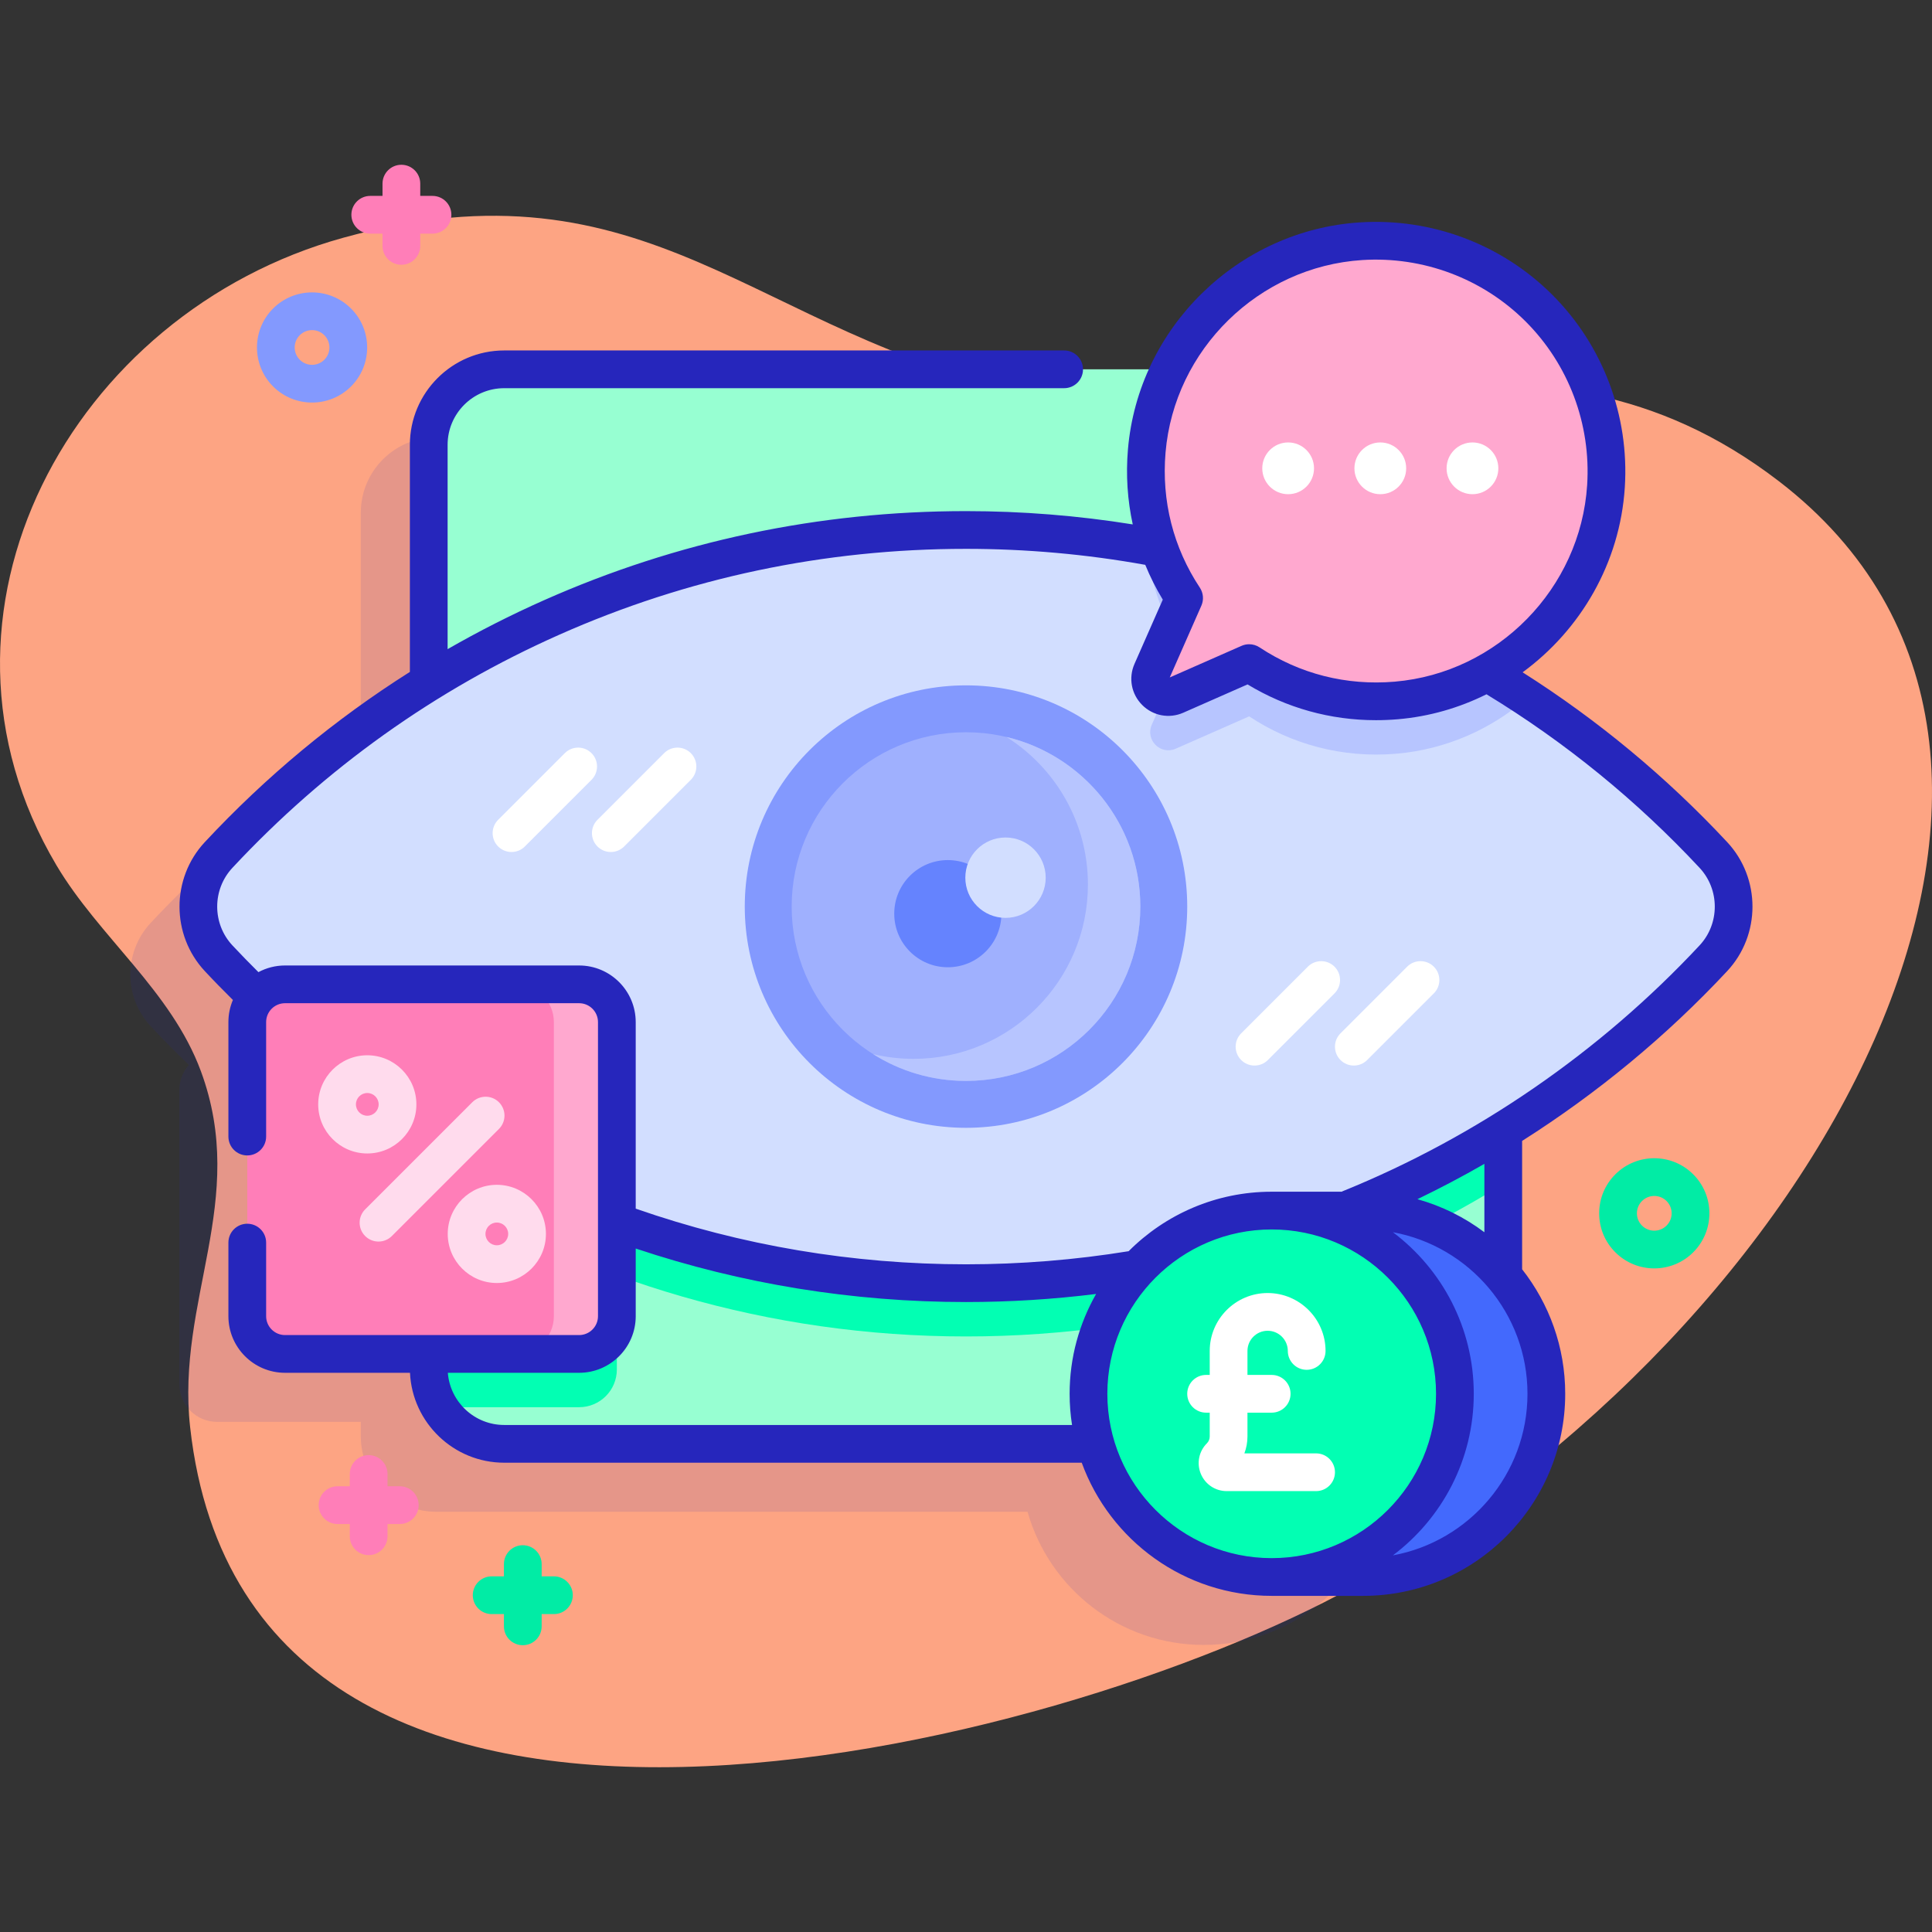 <svg id="Capa_1" enable-background="new 0 0 512 512" height="512" viewBox="0 0 512 512" width="512" xmlns="http://www.w3.org/2000/svg" xmlns:xlink="http://www.w3.org/1999/xlink"><rect x="0" y="0" width="512" height="512" fill="#333333" stroke="none"/><linearGradient id="SVGID_1_" gradientUnits="userSpaceOnUse" x1="377.838" x2="220.346" y1="509.175" y2="150.693"><stop offset=".011" stop-color="#dcfdee"/><stop offset=".381" stop-color="#e8f1ee"/><stop offset="1" stop-color="#ffdbed"/></linearGradient><path d="m471.476 127.57c-65.417-50.293-128.867-9.306-199.64-23.797-71.285-14.597-99.685-63.201-180.876-40.766-71.922 19.873-115.562 99.551-76.024 166.258 11.267 19.009 30.461 33.35 38.305 54.619 12.653 34.311-6.607 60.653-2.85 94.372 15.612 140.102 229.574 85.834 308.303 42.245 123.47-68.36 206.998-220.497 112.782-292.931z" fill="#fda483"/><path d="m436.065 244.576c-16.402-17.59-35.133-32.975-55.685-45.704v-62.998c0-11.04-8.96-20-20-20h-244.76c-11.04 0-20 8.96-20 20v63.002c-20.552 12.728-39.283 28.111-55.684 45.7-7.194 7.715-7.193 19.66.002 27.374 3.281 3.517 6.661 6.94 10.123 10.279-1.57 1.766-2.532 4.085-2.532 6.634v77.944c0 5.523 4.477 10 10 10h38.091v3.827c0 11.04 8.96 20 20 20h156.689c5.773 20.364 24.489 35.288 46.703 35.288 22.505 0 41.427-15.315 46.93-36.089 8.334-2.413 14.439-10.091 14.439-19.199v-62.994c20.548-12.724 39.278-28.105 55.682-45.691 7.195-7.713 7.196-19.658.002-27.373z" fill="#2626bc" opacity=".11"/><path d="m398.38 117.874v244.76c0 11.04-8.96 20-20 20h-244.76c-11.04 0-20-8.96-20-20v-244.76c0-11.04 8.96-20 20-20h244.76c11.04 0 20 8.96 20 20z" fill="#97ffd2"/><path d="m163.47 284.984v77.94c0 5.52-4.47 10-10 10h-37c-1.81-3.01-2.85-6.53-2.85-10.29v-87.65h39.85c5.53 0 10 4.47 10 10z" fill="#02ffb3"/><path d="m398.38 194.974v118.8c-41.37 25.62-90.14 40.4-142.37 40.4-52.24 0-101.03-14.78-142.39-40.4v-118.8c41.37-25.62 90.15-40.4 142.39-40.4s101.01 14.78 142.37 40.4z" fill="#02ffb3"/><path d="m454.065 226.576c7.194 7.715 7.193 19.66-.003 27.374-49.428 52.989-119.871 86.106-198.052 86.106-78.2 0-148.644-33.117-198.072-86.106-7.196-7.714-7.197-19.659-.002-27.374 49.414-52.99 119.875-86.124 198.074-86.124s148.643 33.133 198.055 86.124z" fill="#d2deff"/><path d="m404.76 184.934c-9.48 8.28-21.52 13.68-34.73 14.81-14.47 1.23-27.98-2.6-38.99-9.9l-19.46 8.57c-4.02 1.77-8.12-2.32-6.35-6.34l8.57-19.47c-5.41-8.15-8.91-17.66-9.86-27.92 36.71 6.55 70.84 20.5 100.82 40.25z" fill="#b7c5ff"/><circle cx="256" cy="240.254" fill="#8399fe" r="58.629"/><path d="m361.247 417.922c26.815 0 48.552-21.737 48.552-48.552s-21.737-48.552-48.552-48.552h-24.235v97.104z" fill="#4369fd"/><circle cx="337.011" cy="369.37" fill="#02ffb3" r="48.552"/><path d="m425.603 128.846c2.362-36.874-28.045-67.282-64.92-64.92-29.858 1.913-54.253 25.765-56.784 55.578-1.228 14.461 2.604 27.972 9.902 38.986l-8.57 19.463c-1.77 4.019 2.326 8.115 6.345 6.345l19.463-8.57c11.014 7.298 24.525 11.13 38.986 9.902 29.813-2.531 53.666-26.926 55.578-56.784z" fill="#ffa8cf"/><circle cx="341.371" cy="124.11" fill="#fff" r="6.857"/><circle cx="365.795" cy="124.11" fill="#fff" r="6.857"/><circle cx="390.219" cy="124.11" fill="#fff" r="6.857"/><path d="m153.473 358.806h-77.944c-5.523 0-10-4.477-10-10v-77.944c0-5.523 4.477-10 10-10h77.944c5.523 0 10 4.477 10 10v77.944c0 5.523-4.477 10-10 10z" fill="#ff7eb8"/><path d="m163.469 270.865v77.94c0 5.52-4.47 10-10 10h-16.69c5.53 0 10-4.48 10-10v-77.94c0-5.53-4.47-10-10-10h16.69c5.53 0 10 4.47 10 10z" fill="#ffa8cf"/><g fill="#fff"><path d="m161.871 225.792c-1.28 0-2.559-.488-3.536-1.464-1.953-1.953-1.953-5.119 0-7.071l17.667-17.667c1.953-1.952 5.118-1.952 7.071 0 1.953 1.953 1.953 5.119 0 7.071l-17.667 17.667c-.976.975-2.255 1.464-3.535 1.464z"/><path d="m135.553 225.792c-1.28 0-2.559-.488-3.536-1.464-1.953-1.953-1.953-5.119 0-7.071l17.667-17.667c1.953-1.952 5.118-1.952 7.071 0 1.953 1.953 1.953 5.119 0 7.071l-17.667 17.667c-.976.975-2.255 1.464-3.535 1.464z"/><path d="m358.78 282.383c-1.28 0-2.559-.488-3.536-1.464-1.953-1.953-1.953-5.119 0-7.071l17.667-17.667c1.953-1.952 5.118-1.952 7.071 0 1.953 1.953 1.953 5.119 0 7.071l-17.667 17.667c-.976.976-2.255 1.464-3.535 1.464z"/><path d="m332.461 282.383c-1.28 0-2.559-.488-3.536-1.464-1.953-1.953-1.953-5.119 0-7.071l17.667-17.667c1.953-1.952 5.118-1.952 7.071 0 1.953 1.953 1.953 5.119 0 7.071l-17.667 17.667c-.976.976-2.255 1.464-3.535 1.464z"/></g><circle cx="256" cy="240.254" fill="#9fb0fe" r="46.198"/><path d="m302.2 240.254c0 25.51-20.69 46.2-46.2 46.2-9.05 0-17.49-2.6-24.61-7.1 3.44.82 7.03 1.25 10.72 1.25 25.51 0 46.2-20.68 46.2-46.2 0-16.47-8.63-30.93-21.61-39.11 20.35 4.84 35.5 23.13 35.5 44.96z" fill="#b7c5ff"/><circle cx="251.183" cy="242.133" fill="#6583fe" r="14.201"/><circle cx="266.472" cy="232.596" fill="#d2deff" r="10.65"/><path d="m82.698 106.68c-3.739 0-7.479-1.423-10.326-4.27-5.693-5.693-5.693-14.958 0-20.651 5.694-5.695 14.958-5.693 20.651 0 2.758 2.758 4.277 6.426 4.277 10.326s-1.519 7.568-4.278 10.326c-2.845 2.845-6.585 4.269-10.324 4.269zm0-19.197c-1.179 0-2.357.449-3.254 1.346-1.794 1.794-1.794 4.715 0 6.509 1.794 1.795 4.715 1.795 6.509 0 .869-.87 1.348-2.025 1.348-3.254s-.479-2.385-1.349-3.255c-.897-.897-2.076-1.346-3.254-1.346z" fill="#8399fe"/><path d="m438.401 336.137c-3.739 0-7.479-1.423-10.326-4.27-2.758-2.758-4.277-6.425-4.277-10.326 0-3.9 1.519-7.568 4.278-10.326 5.693-5.694 14.957-5.694 20.651 0 2.758 2.758 4.277 6.425 4.277 10.326s-1.519 7.568-4.278 10.326c-2.846 2.846-6.585 4.27-10.325 4.27zm0-19.197c-1.179 0-2.357.449-3.254 1.346-.87.87-1.349 2.025-1.349 3.254s.479 2.385 1.348 3.255c1.795 1.795 4.715 1.795 6.509 0 .869-.87 1.348-2.025 1.348-3.255 0-1.229-.479-2.385-1.348-3.254-.896-.897-2.075-1.346-3.254-1.346z" fill="#01eca5"/><path d="m114.619 51.915h-3.25v-3.25c0-2.761-2.239-5-5-5s-5 2.239-5 5v3.25h-3.25c-2.761 0-5 2.239-5 5s2.239 5 5 5h3.25v3.25c0 2.761 2.239 5 5 5s5-2.239 5-5v-3.25h3.25c2.761 0 5-2.239 5-5s-2.239-5-5-5z" fill="#ff7eb8"/><path d="m105.948 393.876h-3.25v-3.25c0-2.761-2.239-5-5-5s-5 2.239-5 5v3.25h-3.25c-2.761 0-5 2.239-5 5s2.239 5 5 5h3.25v3.25c0 2.761 2.239 5 5 5s5-2.239 5-5v-3.25h3.25c2.761 0 5-2.239 5-5s-2.239-5-5-5z" fill="#ff7eb8"/><path d="m146.795 417.75h-3.25v-3.25c0-2.761-2.239-5-5-5s-5 2.239-5 5v3.25h-3.25c-2.761 0-5 2.239-5 5s2.239 5 5 5h3.25v3.25c0 2.761 2.239 5 5 5s5-2.239 5-5v-3.25h3.25c2.761 0 5-2.239 5-5s-2.239-5-5-5z" fill="#01eca5"/><path d="m348.78 385.159h-19.008c.538-1.411.818-2.923.818-4.478v-6.311h6.421c2.761 0 5-2.239 5-5s-2.239-5-5-5h-6.421v-6.355c0-2.948 2.398-5.347 5.347-5.347s5.347 2.399 5.347 5.347c0 2.761 2.239 5 5 5s5-2.239 5-5c0-8.462-6.885-15.347-15.347-15.347s-15.347 6.885-15.347 15.347v6.355h-.961c-2.761 0-5 2.239-5 5s2.239 5 5 5h.961v6.311c0 .684-.267 1.327-.75 1.811-2.13 2.129-2.762 5.303-1.609 8.086s3.844 4.581 6.856 4.581h23.693c2.761 0 5-2.239 5-5s-2.239-5-5-5z" fill="#fff"/><path d="m457.722 223.166c-16.104-17.27-34.323-32.384-54.213-44.997 15.391-11.262 25.802-29.001 27.084-49.003 1.218-19.01-5.781-37.61-19.201-51.03-13.419-13.42-32.015-20.416-51.028-19.2-32.294 2.069-58.71 27.925-61.446 60.144-.576 6.78-.132 13.457 1.272 19.894-14.534-2.337-29.367-3.523-44.179-3.523-38.933 0-76.568 7.947-111.861 23.621-8.771 3.895-17.282 8.223-25.528 12.958v-54.155c0-8.271 6.729-15 15-15h148.388c2.761 0 5-2.239 5-5s-2.239-5-5-5h-148.388c-13.785 0-25 11.215-25 25v60.19c-19.875 12.568-38.066 27.646-54.343 45.1-8.941 9.588-8.939 24.608.003 34.195 2.416 2.59 4.917 5.136 7.441 7.642-.768 1.801-1.194 3.782-1.194 5.86v30.341c0 2.761 2.239 5 5 5s5-2.239 5-5v-30.341c0-2.757 2.243-5 5-5h77.943c2.757 0 5 2.243 5 5v77.944c0 2.757-2.243 5-5 5h-77.943c-2.757 0-5-2.243-5-5v-19.503c0-2.761-2.239-5-5-5s-5 2.239-5 5v19.503c0 8.271 6.729 15 15 15h33.122c.616 13.242 11.579 23.826 24.97 23.826h153.049c7.483 20.563 27.224 35.289 50.341 35.289h24.235c29.529 0 53.552-24.023 53.552-53.552 0-12.441-4.276-23.895-11.42-32.997v-34.014c19.911-12.626 38.282-27.783 54.34-44.998 8.943-9.586 8.944-24.606.004-34.194zm-148.841-103.24c2.32-27.326 24.728-49.255 52.122-51.01 16.138-1.032 31.93 4.904 43.318 16.292s17.326 27.177 16.292 43.319c-1.755 27.394-23.685 49.801-51.011 52.122-12.813 1.086-25.188-2.055-35.801-9.088-.832-.551-1.794-.832-2.762-.832-.684 0-1.37.14-2.015.424l-19.024 8.375 8.377-19.023c.686-1.558.532-3.358-.408-4.777-7.032-10.613-10.175-22.993-9.088-35.802zm-175.259 257.706c-7.875 0-14.338-6.103-14.94-13.826h34.792c8.271 0 15-6.729 15-15v-17.934c28.138 9.408 57.56 14.183 87.538 14.183 11.522 0 23.074-.723 34.469-2.141-4.458 7.81-7.02 16.836-7.02 26.455 0 2.81.22 5.569.639 8.263zm159.837-8.262c0-24.015 19.537-43.552 43.552-43.552s43.552 19.538 43.552 43.552-19.538 43.552-43.552 43.552-43.552-19.538-43.552-43.552zm75.669 42.823c13.007-9.779 21.436-25.335 21.436-42.824s-8.429-33.045-21.436-42.824c20.264 3.721 35.671 21.501 35.671 42.824s-15.408 39.104-35.671 42.824zm24.25-85.636c-5.249-3.95-11.249-6.945-17.738-8.759 6.014-2.907 11.938-6.02 17.738-9.364zm57.028-76.018c-26.306 28.201-59.014 50.729-94.587 65.149-.088.036-.161.09-.245.129h-18.563c-14.795 0-28.206 6.032-37.907 15.764-14.145 2.305-28.643 3.475-43.094 3.475-30.025 0-59.467-4.969-87.538-14.752v-49.442c0-8.271-6.729-15-15-15h-77.943c-2.545 0-4.941.641-7.043 1.764-2.337-2.327-4.653-4.688-6.892-7.088-5.375-5.763-5.376-14.791-.002-20.554 24.617-26.398 53.758-47.182 86.616-61.774 34.007-15.103 70.277-22.76 107.802-22.76 15.955 0 31.929 1.431 47.499 4.238 1.294 3.168 2.842 6.249 4.642 9.223l-7.497 17.025c-1.644 3.733-.842 8.01 2.042 10.894s7.16 3.687 10.895 2.042l17.024-7.497c10.327 6.25 21.947 9.481 34.024 9.481 1.925 0 3.863-.082 5.808-.248 8.363-.71 16.291-3.028 23.492-6.617 20.816 12.662 39.814 28.132 56.468 45.991 5.375 5.767 5.374 14.795-.001 20.557z" fill="#2626bc"/><path d="m97.336 305.681c-7.174 0-13.011-5.836-13.011-13.011s5.837-13.011 13.011-13.011 13.011 5.837 13.011 13.011-5.836 13.011-13.011 13.011zm0-16.022c-1.661 0-3.011 1.351-3.011 3.011s1.351 3.011 3.011 3.011 3.011-1.351 3.011-3.011-1.35-3.011-3.011-3.011z" fill="#ffdbed"/><path d="m131.666 340.01c-7.174 0-13.011-5.836-13.011-13.011s5.836-13.011 13.011-13.011 13.011 5.837 13.011 13.011-5.837 13.011-13.011 13.011zm0-16.022c-1.66 0-3.011 1.351-3.011 3.011s1.351 3.011 3.011 3.011c1.661 0 3.011-1.351 3.011-3.011s-1.351-3.011-3.011-3.011z" fill="#ffdbed"/><path d="m100.308 329.028c-1.28 0-2.559-.488-3.536-1.464-1.953-1.953-1.953-5.119 0-7.071l28.387-28.386c1.954-1.952 5.119-1.951 7.071 0 1.953 1.953 1.953 5.119 0 7.071l-28.387 28.386c-.976.976-2.256 1.464-3.535 1.464z" fill="#ffdbed"/></svg>
